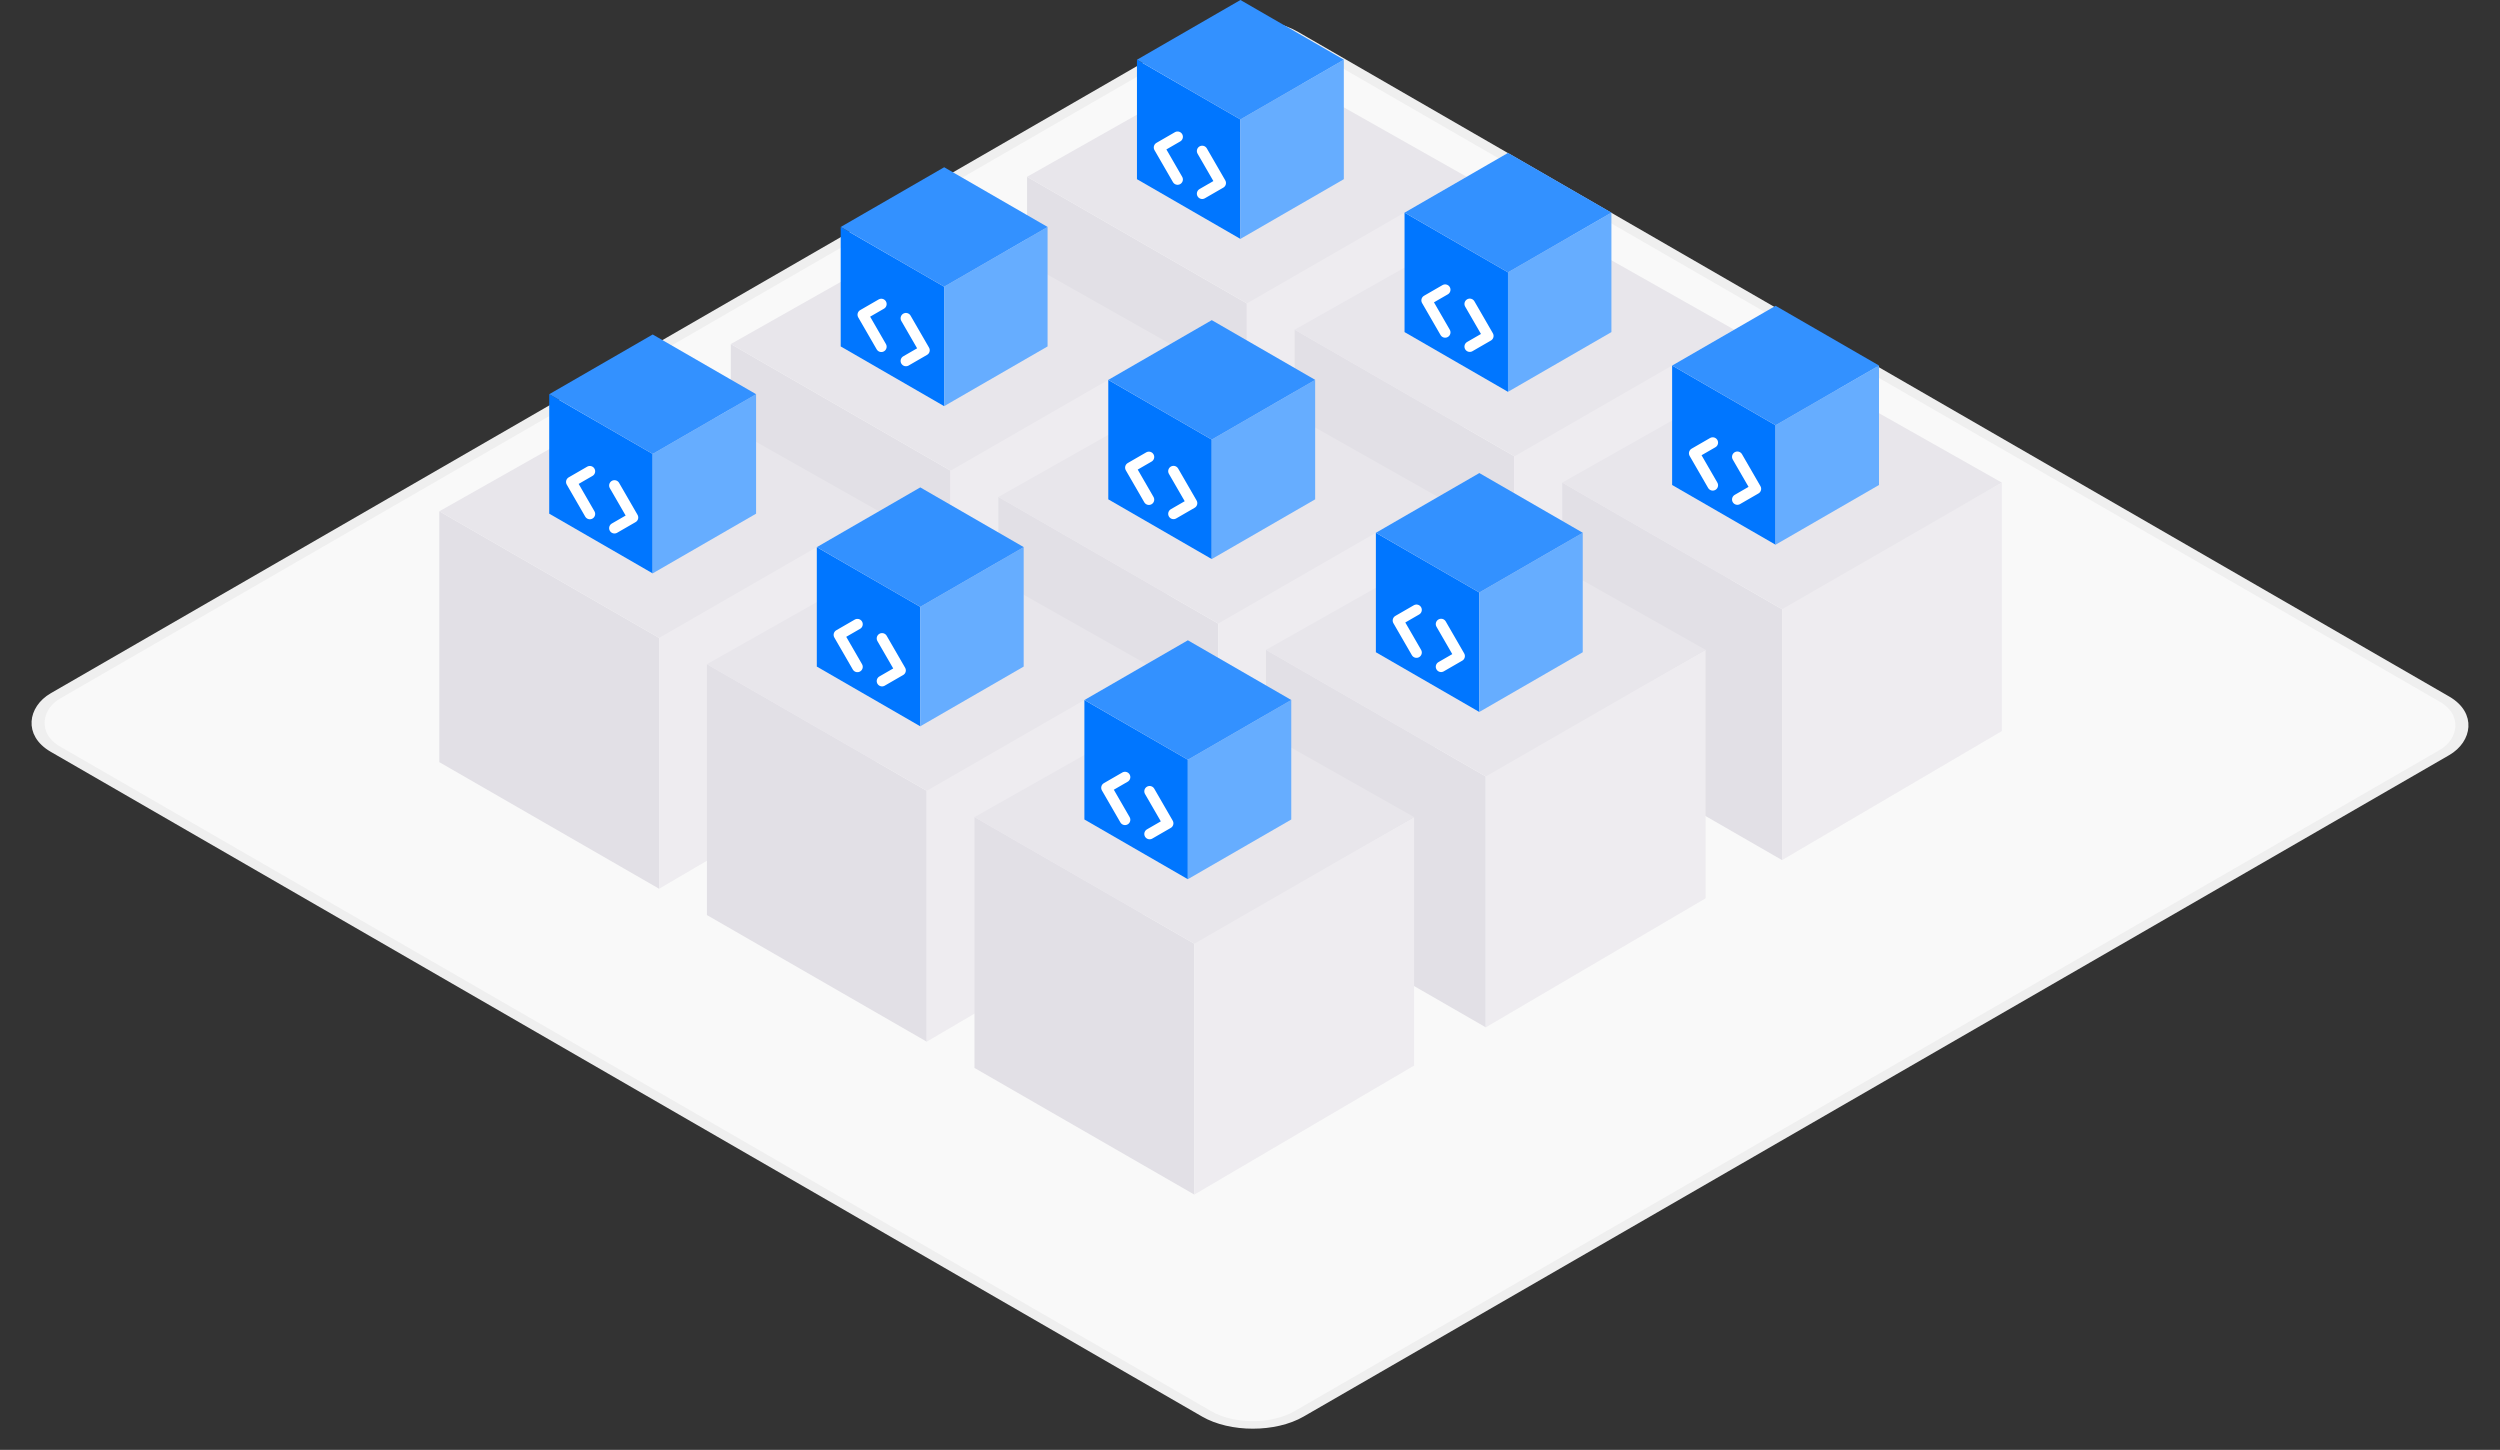 <svg width="469" height="272" viewBox="0 0 469 272" fill="none" xmlns="http://www.w3.org/2000/svg">
<rect x="0" y="0" width="469" height="272" fill="#333333" stroke="none"/>
<rect x="-5.96046e-08" y="1" width="269.395" height="268.159" rx="10" transform="matrix(0.866 0.5 -0.866 0.5 234.831 0.967)" fill="#F9F9F9" stroke="#EFEFEF" stroke-width="2"/>
<path d="M192.675 80.229L233.91 103.984V56.922L192.675 33.167V80.229Z" fill="#E2E0E6"/>
<path d="M275.146 79.781L233.911 103.984V56.474L275.146 33.167V79.781Z" fill="#EEECF0"/>
<path d="M233.91 56.922L192.675 33.167L233.91 9.86L275.146 33.167L233.91 56.922Z" fill="#E8E6EB"/>
<rect width="22.41" height="22.41" transform="matrix(0.866 0.5 -2.20305e-08 1 213.293 11.205)" fill="#0076FF"/>
<rect width="22.41" height="22.41" transform="matrix(0.866 -0.5 2.20305e-08 1 232.694 22.41)" fill="#66ADFF"/>
<rect width="22.41" height="22.41" transform="matrix(0.866 0.5 -0.866 0.5 232.705 0)" fill="#3391FF"/>
<g clip-path="url(#clip0)">
<path d="M225.531 36.333L228.995 34.333L225.531 28.333" stroke="white" stroke-width="2" stroke-linecap="round" stroke-linejoin="round"/>
<path d="M220.912 25.667L217.448 27.667L220.912 33.667" stroke="white" stroke-width="2" stroke-linecap="round" stroke-linejoin="round"/>
</g>
<path d="M242.875 108.914L284.11 132.669V85.608L242.875 61.852V108.914Z" fill="#E2E0E6"/>
<path d="M325.345 108.466L284.11 132.669V85.159L325.345 61.852V108.466Z" fill="#EEECF0"/>
<path d="M284.11 85.608L242.875 61.853L284.11 38.546L325.345 61.853L284.11 85.608Z" fill="#E8E6EB"/>
<rect width="22.41" height="22.41" transform="matrix(0.866 0.5 -2.20305e-08 1 263.492 39.891)" fill="#0076FF"/>
<rect width="22.41" height="22.41" transform="matrix(0.866 -0.5 2.20305e-08 1 282.894 51.096)" fill="#66ADFF"/>
<rect width="22.41" height="22.41" transform="matrix(0.866 0.5 -0.866 0.5 282.904 28.686)" fill="#3391FF"/>
<g clip-path="url(#clip1)">
<path d="M275.73 65.019L279.194 63.019L275.73 57.019" stroke="white" stroke-width="2" stroke-linecap="round" stroke-linejoin="round"/>
<path d="M271.111 54.352L267.647 56.352L271.111 62.352" stroke="white" stroke-width="2" stroke-linecap="round" stroke-linejoin="round"/>
</g>
<path d="M293.074 137.599L334.309 161.354V114.292L293.074 90.537V137.599Z" fill="#E2E0E6"/>
<path d="M375.544 137.151L334.309 161.354V113.844L375.544 90.537V137.151Z" fill="#EEECF0"/>
<path d="M334.309 114.292L293.074 90.537L334.309 67.231L375.544 90.537L334.309 114.292Z" fill="#E8E6EB"/>
<rect width="22.41" height="22.41" transform="matrix(0.866 0.5 -2.20305e-08 1 313.691 68.575)" fill="#0076FF"/>
<rect width="22.41" height="22.41" transform="matrix(0.866 -0.5 2.20305e-08 1 333.093 79.78)" fill="#66ADFF"/>
<rect width="22.41" height="22.41" transform="matrix(0.866 0.5 -0.866 0.5 333.103 57.37)" fill="#3391FF"/>
<g clip-path="url(#clip2)">
<path d="M325.929 93.703L329.393 91.703L325.929 85.703" stroke="white" stroke-width="2" stroke-linecap="round" stroke-linejoin="round"/>
<path d="M321.31 83.037L317.846 85.037L321.31 91.037" stroke="white" stroke-width="2" stroke-linecap="round" stroke-linejoin="round"/>
</g>
<path d="M137.098 111.605L178.333 135.36V88.298L137.098 64.543V111.605Z" fill="#E2E0E6"/>
<path d="M219.568 111.157L178.333 135.36V87.85L219.568 64.543V111.157Z" fill="#EEECF0"/>
<path d="M178.333 88.297L137.098 64.542L178.333 41.235L219.568 64.542L178.333 88.297Z" fill="#E8E6EB"/>
<rect width="22.41" height="22.41" transform="matrix(0.866 0.5 -2.20305e-08 1 157.715 42.58)" fill="#0076FF"/>
<rect width="22.41" height="22.41" transform="matrix(0.866 -0.5 2.20305e-08 1 177.117 53.785)" fill="#66ADFF"/>
<rect width="22.41" height="22.41" transform="matrix(0.866 0.5 -0.866 0.5 177.127 31.375)" fill="#3391FF"/>
<g clip-path="url(#clip3)">
<path d="M169.953 67.708L173.417 65.708L169.953 59.708" stroke="white" stroke-width="2" stroke-linecap="round" stroke-linejoin="round"/>
<path d="M165.334 57.042L161.87 59.042L165.334 65.042" stroke="white" stroke-width="2" stroke-linecap="round" stroke-linejoin="round"/>
</g>
<path d="M187.297 140.289L228.532 164.044V116.983L187.297 93.228V140.289Z" fill="#E2E0E6"/>
<path d="M269.767 139.841L228.532 164.044V116.534L269.767 93.228V139.841Z" fill="#EEECF0"/>
<path d="M228.532 116.983L187.297 93.228L228.532 69.921L269.767 93.228L228.532 116.983Z" fill="#E8E6EB"/>
<rect width="22.41" height="22.41" transform="matrix(0.866 0.5 -2.20305e-08 1 207.915 71.266)" fill="#0076FF"/>
<rect width="22.41" height="22.41" transform="matrix(0.866 -0.5 2.20305e-08 1 227.316 82.471)" fill="#66ADFF"/>
<rect width="22.41" height="22.41" transform="matrix(0.866 0.5 -0.866 0.5 227.326 60.06)" fill="#3391FF"/>
<g clip-path="url(#clip4)">
<path d="M220.152 96.394L223.616 94.394L220.152 88.394" stroke="white" stroke-width="2" stroke-linecap="round" stroke-linejoin="round"/>
<path d="M215.533 85.728L212.069 87.728L215.533 93.728" stroke="white" stroke-width="2" stroke-linecap="round" stroke-linejoin="round"/>
</g>
<path d="M237.496 168.974L278.731 192.729V145.667L237.496 121.912V168.974Z" fill="#E2E0E6"/>
<path d="M319.966 168.526L278.731 192.729V145.219L319.966 121.912V168.526Z" fill="#EEECF0"/>
<path d="M278.731 145.667L237.496 121.912L278.731 98.606L319.966 121.912L278.731 145.667Z" fill="#E8E6EB"/>
<rect width="22.41" height="22.41" transform="matrix(0.866 0.5 -2.20305e-08 1 258.114 99.95)" fill="#0076FF"/>
<rect width="22.41" height="22.41" transform="matrix(0.866 -0.5 2.20305e-08 1 277.515 111.155)" fill="#66ADFF"/>
<rect width="22.41" height="22.41" transform="matrix(0.866 0.5 -0.866 0.5 277.525 88.745)" fill="#3391FF"/>
<g clip-path="url(#clip5)">
<path d="M270.351 125.078L273.815 123.078L270.351 117.078" stroke="white" stroke-width="2" stroke-linecap="round" stroke-linejoin="round"/>
<path d="M265.732 114.412L262.268 116.412L265.732 122.412" stroke="white" stroke-width="2" stroke-linecap="round" stroke-linejoin="round"/>
</g>
<path d="M82.416 142.978L123.652 166.733V119.671L82.416 95.916V142.978Z" fill="#E2E0E6"/>
<path d="M164.887 142.53L123.652 166.733V119.223L164.887 95.916V142.53Z" fill="#EEECF0"/>
<path d="M123.652 119.671L82.416 95.916L123.652 72.609L164.887 95.916L123.652 119.671Z" fill="#E8E6EB"/>
<rect width="22.41" height="22.41" transform="matrix(0.866 0.5 -2.20305e-08 1 103.034 73.954)" fill="#0076FF"/>
<rect width="22.41" height="22.41" transform="matrix(0.866 -0.5 2.20305e-08 1 122.435 85.159)" fill="#66ADFF"/>
<rect width="22.41" height="22.41" transform="matrix(0.866 0.5 -0.866 0.5 122.446 62.749)" fill="#3391FF"/>
<g clip-path="url(#clip6)">
<path d="M115.272 99.082L118.736 97.082L115.272 91.082" stroke="white" stroke-width="2" stroke-linecap="round" stroke-linejoin="round"/>
<path d="M110.653 88.416L107.189 90.416L110.653 96.416" stroke="white" stroke-width="2" stroke-linecap="round" stroke-linejoin="round"/>
</g>
<path d="M132.616 171.663L173.851 195.418V148.357L132.616 124.602V171.663Z" fill="#E2E0E6"/>
<path d="M215.086 171.215L173.851 195.418V147.908L215.086 124.602V171.215Z" fill="#EEECF0"/>
<path d="M173.851 148.357L132.616 124.602L173.851 101.295L215.086 124.602L173.851 148.357Z" fill="#E8E6EB"/>
<rect width="22.41" height="22.41" transform="matrix(0.866 0.5 -2.20305e-08 1 153.233 102.64)" fill="#0076FF"/>
<rect width="22.41" height="22.41" transform="matrix(0.866 -0.5 2.20305e-08 1 172.635 113.845)" fill="#66ADFF"/>
<rect width="22.41" height="22.41" transform="matrix(0.866 0.5 -0.866 0.5 172.645 91.435)" fill="#3391FF"/>
<g clip-path="url(#clip7)">
<path d="M165.471 127.768L168.935 125.768L165.471 119.768" stroke="white" stroke-width="2" stroke-linecap="round" stroke-linejoin="round"/>
<path d="M160.852 117.102L157.388 119.102L160.852 125.102" stroke="white" stroke-width="2" stroke-linecap="round" stroke-linejoin="round"/>
</g>
<path d="M182.815 200.348L224.05 224.103V177.041L182.815 153.286V200.348Z" fill="#E2E0E6"/>
<path d="M265.285 199.9L224.05 224.103V176.593L265.285 153.286V199.9Z" fill="#EEECF0"/>
<path d="M224.05 177.041L182.815 153.286L224.05 129.979L265.285 153.286L224.05 177.041Z" fill="#E8E6EB"/>
<rect width="22.41" height="22.41" transform="matrix(0.866 0.5 -2.20305e-08 1 203.432 131.324)" fill="#0076FF"/>
<rect width="22.41" height="22.41" transform="matrix(0.866 -0.5 2.20305e-08 1 222.834 142.529)" fill="#66ADFF"/>
<rect width="22.41" height="22.41" transform="matrix(0.866 0.5 -0.866 0.5 222.844 120.119)" fill="#3391FF"/>
<g clip-path="url(#clip8)">
<path d="M215.67 156.452L219.134 154.452L215.67 148.452" stroke="white" stroke-width="2" stroke-linecap="round" stroke-linejoin="round"/>
<path d="M211.051 145.786L207.587 147.786L211.051 153.786" stroke="white" stroke-width="2" stroke-linecap="round" stroke-linejoin="round"/>
</g>
<defs>
<clipPath id="clip0">
<rect width="16" height="16" transform="matrix(0.866 0.5 -2.20305e-08 1 216.293 19)" fill="white"/>
</clipPath>
<clipPath id="clip1">
<rect width="16" height="16" transform="matrix(0.866 0.5 -2.20305e-08 1 266.492 47.685)" fill="white"/>
</clipPath>
<clipPath id="clip2">
<rect width="16" height="16" transform="matrix(0.866 0.5 -2.20305e-08 1 316.691 76.37)" fill="white"/>
</clipPath>
<clipPath id="clip3">
<rect width="16" height="16" transform="matrix(0.866 0.5 -2.20305e-08 1 160.715 50.375)" fill="white"/>
</clipPath>
<clipPath id="clip4">
<rect width="16" height="16" transform="matrix(0.866 0.5 -2.20305e-08 1 210.915 79.061)" fill="white"/>
</clipPath>
<clipPath id="clip5">
<rect width="16" height="16" transform="matrix(0.866 0.5 -2.20305e-08 1 261.114 107.745)" fill="white"/>
</clipPath>
<clipPath id="clip6">
<rect width="16" height="16" transform="matrix(0.866 0.5 -2.20305e-08 1 106.034 81.749)" fill="white"/>
</clipPath>
<clipPath id="clip7">
<rect width="16" height="16" transform="matrix(0.866 0.5 -2.20305e-08 1 156.233 110.435)" fill="white"/>
</clipPath>
<clipPath id="clip8">
<rect width="16" height="16" transform="matrix(0.866 0.5 -2.20305e-08 1 206.432 139.119)" fill="white"/>
</clipPath>
</defs>
</svg>
